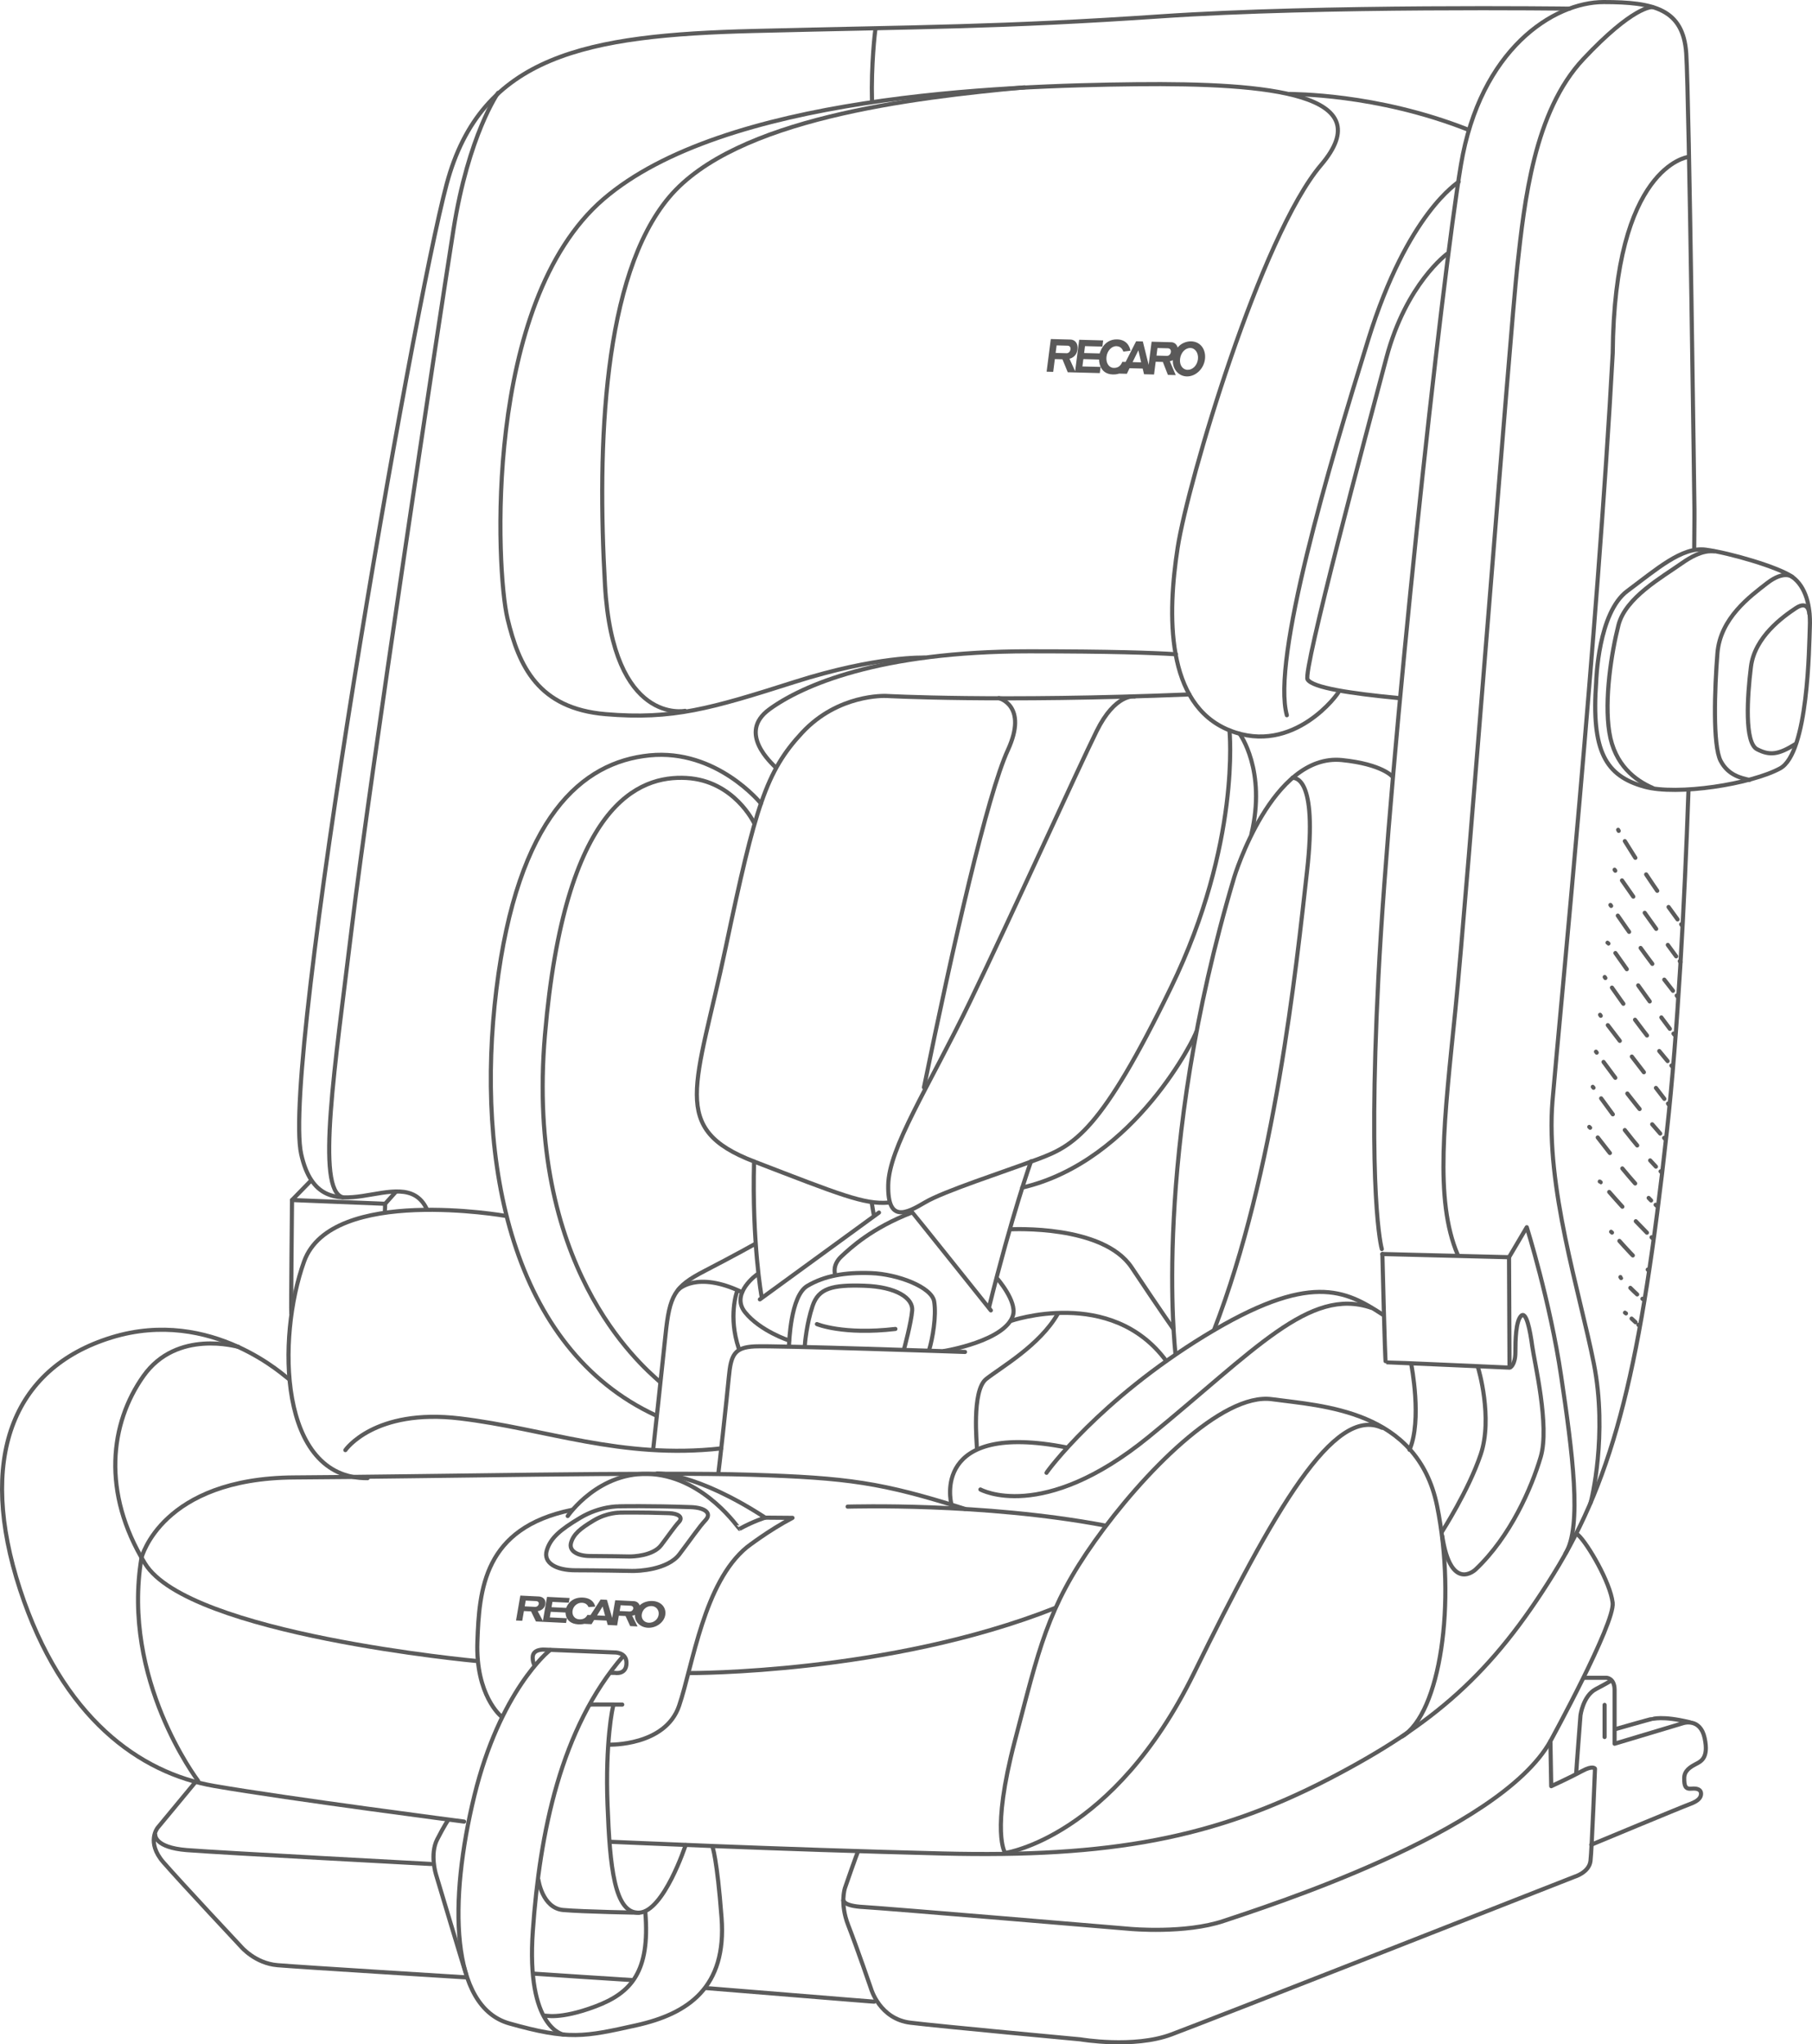 <?xml version="1.0" encoding="UTF-8"?>
<!DOCTYPE svg PUBLIC "-//W3C//DTD SVG 1.1//EN" "http://www.w3.org/Graphics/SVG/1.1/DTD/svg11.dtd">
<!-- Creator: CorelDRAW 2018 (64-Bit) -->
<svg xmlns="http://www.w3.org/2000/svg" xml:space="preserve" width="54.113mm" height="61.05mm" version="1.1" style="shape-rendering:geometricPrecision; text-rendering:geometricPrecision; image-rendering:optimizeQuality; fill-rule:evenodd; clip-rule:evenodd"
viewBox="0 0 13773.86 15539.68"
 xmlns:xlink="http://www.w3.org/1999/xlink">
 <defs>
  <style type="text/css">
   <![CDATA[
    .str0 {stroke:#5B5B5B;stroke-width:31.31;stroke-linecap:round;stroke-linejoin:round;stroke-miterlimit:10}
    .str1 {stroke:#5B5B5B;stroke-width:31.31;stroke-linecap:round;stroke-linejoin:round;stroke-miterlimit:4}
    .str2 {stroke:#5B5B5B;stroke-width:31.31;stroke-linecap:round;stroke-linejoin:round;stroke-miterlimit:4;stroke-dasharray:150.331 150.331}
    .fil0 {fill:none;fill-rule:nonzero}
    .fil1 {fill:#5A5959}
   ]]>
  </style>
 </defs>
 <g id="Слой_x0020_1">
  <path class="fil0 str0" d="M12133.37 5181.88c0.74,-10.56 14.33,-524.3 236.39,-689.45 222.06,-165.09 415.92,-338 595.67,-314.26 179.78,23.75 552.78,132.03 657.66,206.36 104.85,74.33 140.48,225.37 134.47,378.32 -6.01,152.98 -12.09,961.22 -226.13,1077.88 -216.72,118.13 -780.27,209.28 -1033.2,138.65 -292.08,-81.58 -403.75,-267.11 -364.86,-797.5z"/>
  <path class="fil0 str0" d="M13753.52 4665.09c0,0 -4.33,-107.77 -102.83,-42.25 -98.48,65.52 -312.83,218.93 -340.96,446.16 -28.18,227.25 -50.09,576.08 46.56,626.14 96.7,50.02 162.85,41.06 289.31,-37.82"/>
  <path class="fil0 str0" d="M13623.09 4384.51c0,0 -61.83,-51.62 -190.93,48.39 -129.03,100.09 -356.1,265.64 -377.28,533.13 -21.15,267.55 -36.63,700.83 24.82,818.22 57.76,110.29 158.4,130.53 219.36,144.1"/>
  <path class="fil0 str0" d="M13030.07 4190.8c-16.55,1.5 -89.39,-19.63 -244.31,89.57 -154.84,109.22 -429.31,261.87 -482.91,470.8 -53.63,208.85 -109.25,566.25 -69.59,815.75 39.63,249.55 198.36,365.32 330.21,422.71"/>
  <path class="fil0 str0" d="M2214.12 9982.43c-2.88,-11.43 5.7,-860.68 5.7,-860.68l143.43 -146.97"/>
  <path class="fil0 str0" d="M3842.97 9242.33c0,0 -1322.67,-232.62 -1531.39,346.25 -208.7,578.9 -195.11,1652.75 482.46,1647.31"/>
  <path class="fil0 str0" d="M2193.96 10482.22c-9.34,-3.11 -583.28,-551.18 -1346.52,-315.81 -763.26,235.3 -1016.56,931.57 -696.22,1912.84 320.31,981.28 912.07,1398.62 1477.05,1496.34 565.05,97.69 1899.74,270.86 1899.74,270.86"/>
  <path class="fil0 str0" d="M12878.44 4170.69c2.32,-197.73 1.76,-296.44 1.76,-296.44 0,0 -40.04,-3130.39 -62.26,-3467.83 -22.25,-337.44 -244.74,-390.77 -627.31,-390.77 -382.6,0 -938.77,359.72 -1085.59,1238.85 -146.82,879.18 -542.76,4497.9 -627.31,6176.34 -83.69,1661.28 23.54,2056.56 26.19,2063.56"/>
  <path class="fil0 str0" d="M4645.05 14000.12c17.79,0 1254.63,57.7 2522.62,88.83 1267.97,31.05 2062.77,-114.59 2937.52,-568.95 798.01,-414.47 1235.64,-798.67 1702.8,-1553.51 467.16,-754.79 667.35,-1591.79 863.09,-3370.11 83.36,-757.23 133.66,-1725.76 163.92,-2588.32"/>
  <path class="fil0 str0" d="M11929.61 65.82c0,0 -1880.64,-25.02 -3107.1,58.44 -1226.43,83.46 -1823.76,79.47 -3093.99,111.28 -1270.28,31.74 -2070.61,182.79 -2333.45,1164.37 -262.81,981.66 -1256.89,6693.52 -1105.62,7372.78 151.22,679.29 770.31,31.72 954.04,416.3"/>
  <path class="fil0 str0" d="M2925.38 9209.65c1.07,-4.38 2.14,-59.33 2.14,-59.33l-707.7 -28.56"/>
  <line class="fil0 str0" x1="2927.49" y1="9150.34" x2="3004.9" y2= "9063.95" />
  <path class="fil0 str0" d="M12561.86 53.68c-8.32,0 -149.44,-5.5 -525.78,394.94 -376.39,400.47 -448.47,1088.49 -501.9,1572.47 -53.38,483.98 -386.67,4820.25 -470.49,5649.37 -83.74,829.11 -162.35,1446.93 17.41,1868.27"/>
  <path class="fil0 str0" d="M12090.56 11423.94c6.21,-15.58 131.16,-519.92 25.33,-1057.49 -105.86,-537.54 -369.31,-1347.23 -314.38,-2000 54.98,-652.77 341.44,-3539.25 457.69,-5682.05 10.51,-1421.38 572.18,-1490.82 572.18,-1490.82"/>
  <path class="fil0 str0" d="M1812.78 10237.86c-8.78,0 -468.05,-137.22 -722.54,221.86 -254.44,359.08 -318.81,884.55 11.71,1424.61 330.55,540.06 2521.5,741.55 2521.5,741.55"/>
  <path class="fil0 str0" d="M1505.63 13536.68c-5.83,-8.76 -585.04,-770.67 -429.99,-1696.13 0,0 152.14,-604.3 1161.29,-610.13 1009.18,-5.8 2734.96,-43.81 3472.08,-20.44 737.12,23.39 992.32,58.44 1627.02,259.94"/>
  <path class="fil0 str0" d="M6443.23 11452.3c26.29,0 1023.81,-32.15 1953.98,143.03"/>
  <path class="fil0 str0" d="M6654.83 222.85c-3.74,11.25 -33.75,273.48 -26.29,546.98"/>
  <path class="fil0 str0" d="M11001.69 1928.55c0,0 -312.63,225.37 -463.19,791.62 -150.54,566.25 -636.86,2380.64 -599.21,2444.22 37.65,63.51 329.99,106.88 688.96,141.52"/>
  <path class="fil0 str0" d="M10176.67 5256.82c2.88,8.68 -341.57,491.16 -830.84,294.68 -489.2,-196.48 -471.84,-886.95 -393.67,-1389.66 78.17,-502.67 633.22,-2370.71 1090.09,-2908.15 456.93,-537.41 -380.79,-624.31 -1408.85,-613.44 -1028.06,10.87 -3133.14,86.82 -4047.04,874.01 -913.82,787.22 -815.9,2822.98 -728.85,3186.69 87,363.76 233.9,684.03 745.22,727.48 511.29,43.45 805.01,-43.45 1436.01,-244.31 631.03,-200.86 990.87,-185.31 990.87,-185.31"/>
  <path class="fil0 str0" d="M5207.26 5403.35c0,0 -547.16,112.1 -608.35,-954.7 -61.19,-1066.8 -15.27,-2352.26 487.7,-2950.02 502.92,-597.81 1847.81,-755.73 2701.13,-834.69"/>
  <path class="fil0 str0" d="M9802.32 713.99c20.87,3 651.8,-5.93 1354.18,270.3"/>
  <path class="fil0 str0" d="M11088.31 1381.14c-2.95,8.76 -386.11,230.61 -687.41,1199.83 -301.27,969.21 -735.98,2432.46 -618.97,2855.74"/>
  <path class="fil0 str0" d="M5784.2 6107.36c0,0 -336.12,-416.66 -847.29,-365.57 -511.27,51.01 -1002.33,465.6 -1163.58,1778.57 -161.15,1312.97 114.44,2729.77 1211.61,3238.34"/>
  <path class="fil0 str0" d="M3813.6 13048.57c-8.27,-2.77 -198.57,-165.17 -184.77,-567.01 13.77,-401.77 48.72,-866.38 716.12,-1003.96"/>
  <path class="fil0 str0" d="M4994.99 11200.12c0,0 293.64,-7.74 821.73,335.89l207.4 1.68c-180.39,94.21 -346.28,222.8 -346.28,222.8 -328.08,268.51 -410.9,897.25 -515.7,1205.53 -104.77,308.25 -532.29,295.67 -532.29,295.67"/>
  <path class="fil0 str0" d="M5816.75 11536.02c0,0 -83.82,24.46 -195.31,85.35 -3.64,2.06 -258.82,-384.15 -662.95,-415.92 -404.13,-31.82 -643.1,318.38 -643.1,318.38"/>
  <path class="fil0 str0" d="M4704.82 11449.93c-3.77,1.25 -141.88,-3.74 -295.09,87.71 -153.21,91.51 -226.01,154.15 -253.67,248.18 -27.64,93.95 70.33,150.33 218.52,150.33 148.14,0 420.68,4.81 426.94,5.01 48.06,1.55 272.49,-7.51 362.87,-126.53 90.44,-119.1 148.19,-205.54 198.44,-259.43 50.22,-53.89 -5.01,-95.27 -110.57,-99.02 -316.37,-11.28 -547.44,-6.26 -547.44,-6.26z"/>
  <path class="fil0 str0" d="M4713.75 11497.73c-2.57,0.89 -96.34,-2.55 -200.37,59.59 -104.06,62.13 -153.46,104.64 -172.2,168.48 -18.79,63.81 47.73,102.07 148.32,102.07 100.59,0 285.7,3.31 289.9,3.44 32.63,1.07 185.03,-5.12 246.42,-85.96 61.37,-80.82 100.59,-139.51 134.73,-176.14 34.08,-36.58 -3.39,-64.65 -75.04,-67.22 -214.86,-7.61 -371.76,-4.25 -371.76,-4.25z"/>
  <path class="fil0 str0" d="M4062.95 12658.21c-8.58,-15.12 -13.85,-34.69 -13.85,-59.13 0,-68.39 91.33,-59.84 91.33,-59.84 95.63,4.33 527.53,21.38 527.53,21.38 0,0 94.21,-5.17 94.21,79.77 0,92.58 -87.13,75.52 -87.13,75.52l-34.69 -0.31"/>
  <path class="fil0 str0" d="M4183.47 12542.24c-12.04,4.02 -383.8,312.4 -577.91,1108.12 -194.11,795.69 -186.22,1602.61 266.15,1730.39 452.37,127.78 569,102.2 964.5,14.18 395.5,-88.02 688.96,-287.81 648.67,-817.74 -34.52,-454.71 -69.72,-541.61 -69.72,-541.61"/>
  <path class="fil0 str0" d="M4286.18 15465.73c-4.02,1.3 -288.57,-47.52 -235.83,-789.43 52.74,-741.86 209.82,-1538.34 687.87,-2089.14"/>
  <path class="fil0 str0" d="M4484.21 12957.04c9.65,-1.63 245.73,0 245.73,0"/>
  <path class="fil0 str0" d="M4663.86 12960.63c-7.15,7.13 -63.71,286.26 -45.79,757.41 17.84,471.15 51.8,828.04 239.6,820.92 187.77,-7.13 354.01,-513.97 354.01,-513.97"/>
  <path class="fil0 str0" d="M4092.5 14289.17c0,0 29.96,215.8 189.05,229.37 159.11,13.57 576.15,20.44 576.15,20.44"/>
  <path class="fil0 str0" d="M4136.25 15319.6c3.51,-1.17 114.06,35.2 389.17,-68.06 275.11,-103.22 416.48,-265.94 380.1,-715.03"/>
  <path class="fil0 str0" d="M5244.01 12717.39c0,0 1506.88,7.69 2774.92,-494.16"/>
  <path class="fil0 str0" d="M7640.61 14084.93c0,0 -109.73,-154.35 73.92,-852.58 183.65,-698.25 244.84,-1008.08 607.77,-1518.69 362.92,-510.56 966.39,-1130.26 1346.77,-1077.88 380.41,52.41 1106.26,78.6 1254.96,811.68 148.65,733.18 23.49,1576.98 -265.15,1751.52"/>
  <path class="fil0 str0" d="M7640.61 14084.93c0,0 821.07,-115.46 1435.22,-1366.63 614.1,-1251.09 1064.21,-2032.43 1429.65,-1865.27"/>
  <path class="fil0 str0" d="M7230.83 11427.86c0,0 -160.72,-630.27 880.43,-424.65"/>
  <path class="fil0 str0" d="M7955.12 11195.19c2.24,-9.06 405.64,-555.43 1204.76,-1043.21 799.21,-487.75 1066.52,-344.09 1350.54,-159.55"/>
  <path class="fil0 str0" d="M7452.61 11322c0,0 468.89,260.37 1278,-398.79 809.08,-659.21 1221.87,-1143.67 1694.09,-982.14"/>
  <path class="fil0 str0" d="M8935.23 10292.41c0,-20.13 -183.35,-1514.97 447.18,-3626.43 0,0 286.56,-942.94 819.11,-888.42 308.43,31.56 383.59,126.28 383.59,126.28"/>
  <path class="fil0 str0" d="M5897.19 5834.72c-27.06,-30.01 -296.03,-262.63 -49.43,-442.72 246.6,-180.11 833.03,-441.22 1975.84,-441.22 619.55,0 945.64,11.48 1115.83,22.42"/>
  <path class="fil0 str0" d="M6753.43 9141.48c-183.96,15.32 -372.24,-62.52 -1021.29,-312.45 -649.05,-249.93 -439.54,-566.17 -214.68,-1632.16 224.89,-1065.99 306.24,-1333.66 579.92,-1627.78 273.66,-294.15 628.51,-279.13 637.52,-279.13 0,0 854.87,47.7 2305.75,-11.38"/>
  <path class="fil0 str0" d="M7592.91 5306.55c0,0 224.17,55.95 68.52,394.59 -155.7,338.69 -416.61,1481.19 -638.03,2564.62"/>
  <path class="fil0 str0" d="M8623.67 5294c0,0 -145.83,-23.57 -287.71,263.5 -141.88,287.12 -642.1,1393.17 -961.93,2054.83 -319.83,661.7 -617.85,1111.37 -622.35,1397.5 -4.45,286.18 136.66,214.6 279.97,129.64 143.38,-84.94 582.41,-225.8 857.95,-328.64 275.49,-102.83 481.18,-211.34 1012.79,-1307.22 531.61,-1095.92 443.41,-1952.12 443.41,-1952.12"/>
  <path class="fil0 str0" d="M9423.51 5578.32c0,0 204.57,276.69 88.83,762.93"/>
  <path class="fil0 str0" d="M9091.64 7846.13c3.77,15.07 -459.14,981.23 -1321.04,1181.14"/>
  <path class="fil0 str0" d="M7837.7 8827.53c-4.3,8.63 -147.12,413.53 -318.07,1103.43"/>
  <path class="fil0 str0" d="M3786.31 705.89c0,0 -225.19,319.83 -339.43,1040.23 -114.19,720.4 -639.66,4204.24 -770.7,5288.02 -131.11,1083.73 -277.25,2011.2 -70.91,2066.76"/>
  <path class="fil0 str0" d="M10728.03 10372.95c0,0 83.62,422.79 -13.77,647.14"/>
  <path class="fil0 str0" d="M11234.92 10395.75c3.77,5.63 114.26,383.21 20.62,659.82 -93.65,276.69 -290.33,579.51 -292.21,585.06"/>
  <path class="fil0 str0" d="M10508.21 9532.15c0,0 19.73,825.37 25.33,823.49 5.63,-1.86 941.11,40.09 941.11,40.09l-3.74 -839.24 134.86 -228.07c0,0 176.88,563.25 261.51,1133.19 84.56,569.99 161.91,1144.57 31.26,1349.29"/>
  <path class="fil0 str0" d="M11481.9 10393.21c0,0 37.26,-20.95 37.26,-115.08 0,-94.21 3.51,-234.86 43.09,-275.57 39.66,-40.7 68.78,109.27 85.07,230.18 16.29,120.96 133.79,606.49 64.53,841 -69.21,234.53 -229.52,605.42 -495.46,856.38 0,0 -186.86,181.03 -253.24,-254.57"/>
  <line class="fil0 str0" x1="10508.21" y1="9532.15" x2="11470.9" y2= "9556.48" />
  <path class="fil0 str0" d="M1487.74 13543.55l-289.28 349.31c0,0 -89.67,109.73 43.35,262.76 133.12,153.03 590.18,640.96 590.18,640.96 0,0 106.12,127.27 277.68,141.45 196.81,16.19 1429.09,92.35 1429.09,92.35"/>
  <path class="fil0 str0" d="M4059.28 15002.45c10.51,1.76 747.33,48.87 747.33,48.87"/>
  <path class="fil0 str0" d="M5365.78 15111.67c9.77,0 1299.05,106.75 1291.72,104.34"/>
  <path class="fil0 str0" d="M6523.38 14072.61c-8.2,10.21 -100.16,277.7 -100.16,277.7 0,0 -40.9,116.4 24.56,283.81 65.44,167.33 173.83,483.78 173.83,483.78 0,0 65.44,228.68 298.65,257.24 233.18,28.58 1292.78,126.61 1292.78,126.61 0,0 402.94,69.39 689.32,-36.76 286.38,-106.17 3065.5,-1198.91 3065.5,-1198.91 0,0 112.23,-32.43 122.33,-121.01 10.08,-88.66 34.26,-700.65 34.26,-700.65 0,0 -14.1,-28.2 -98.86,18.05 -84.74,46.33 -234,114.77 -234,114.77l-6.08 -342.25c0,0 491.52,-896.44 473.16,-1052.09 -18.35,-155.68 -189.61,-448.6 -262.94,-515.75"/>
  <path class="fil0 str0" d="M3543.61 15006.8c-4.96,-7.46 -230.21,-760.8 -230.21,-760.8 0,0 -47.04,-153.16 9.9,-264.31 56.94,-111.21 84.2,-148.22 84.2,-148.22"/>
  <path class="fil0 str0" d="M1179.9 13947.1c0,0 -7.46,96.32 240.11,116.07 247.46,19.78 1876.11,106.22 1868.66,106.22"/>
  <path class="fil0 str0" d="M6410.09 14445.77c6.08,1.99 -0.25,41.95 154.15,50.07 154.35,8.12 2027.34,166.21 2027.34,166.21 0,0 416.43,38.56 711.01,-60.76 294.53,-99.4 2091.1,-666.77 2482.96,-1366.3"/>
  <path class="fil0 str0" d="M12039.73 12753.38l171.13 0c0,0 62.39,0 62.39,92.6l0 408.59 521.4 -156.41c0,0 129.54,-43.07 163.11,113.32 33.57,156.41 -32.02,178.79 -70.35,199.56 -38.38,20.75 -84.81,47.88 -84.81,105.33 0,57.45 6.39,84.58 56,79.77 49.56,-4.76 71.98,11.17 71.98,38.31 0,27.13 -17.61,54.27 -83.18,78.22 -65.6,23.93 -751.66,309.67 -751.66,309.67"/>
  <path class="fil0 str0" d="M12279.86 13143.46c0,0 272.1,-78.19 276.35,-76.77 4.28,1.45 76.92,-27.01 286.33,24.21"/>
  <path class="fil0 str0" d="M11981.79 13474.87c0,-17.08 32.25,-435.98 32.25,-435.98 0,0 19.04,-147.84 115.87,-199.05 96.9,-51.19 115.89,-64.45 115.89,-64.45"/>
  <line class="fil0 str0" x1="12197.24" y1="12959.35" x2="12197.24" y2= "13203.64" />
  <path class="fil0 str0" d="M2625.25 11022.71c0,0 218.55,-319.02 870.78,-240.87 652.31,78.14 1223.07,312.45 1986.25,227.86"/>
  <path class="fil0 str0" d="M5461.16 11193.46c2.65,-10.56 63.41,-558.56 79.19,-727.17 15.86,-168.66 42.28,-223.97 195.36,-231.86 153.16,-7.94 1599.84,42.15 1599.84,42.15"/>
  <path class="fil0 str0" d="M7425.29 11001.13c2.62,-13.19 -42.23,-429.46 71.27,-519.06 113.5,-89.57 406.53,-255.56 543.83,-495.28"/>
  <path class="fil0 str0" d="M5604.19 9813.01c-3.82,7.61 -69.92,194.04 11.53,437.02"/>
  <path class="fil0 str0" d="M4965.8 11010.87c0,0 61.14,-555.69 92.65,-860.68 31.49,-305.02 66.51,-369.9 298.91,-490.12 232.37,-120.27 384.46,-205.67 384.46,-205.67"/>
  <path class="fil0 str0" d="M5155.71 9803.56c0,0 137.04,-147.79 485.13,18.89"/>
  <path class="fil0 str0" d="M5759.79 9684.19c-3.82,1.25 -211.52,147.84 -95.91,291.12 115.64,143.28 334.19,214.3 334.19,214.3"/>
  <path class="fil0 str0" d="M5789.69 9857.37c-1.25,-3.82 -74.35,-413.7 -57.58,-1028.34"/>
  <path class="fil0 str0" d="M5776.18 9876.87c4.58,-3.05 905.37,-659.77 905.37,-659.77"/>
  <path class="fil0 str0" d="M6927.39 9206.41c4.56,3.08 604.58,754.3 604.58,754.3"/>
  <path class="fil0 str0" d="M5997.58 10224.29c1.5,-15.25 10.69,-373.33 138.93,-449.54 128.29,-76.13 283.99,-105.07 485.51,-97.51 201.57,7.64 461.63,106.09 479.17,216.49 17.84,112.2 -12.47,281.24 -38.41,368.14"/>
  <path class="fil0 str0" d="M6209.86 10064.77c0,0 197.42,83.46 596.49,36.93"/>
  <path class="fil0 str0" d="M6117.98 10226.25c0,-12.32 13.72,-165.6 58.95,-299.7 45.28,-134.14 148.14,-161.53 393.54,-153.28 245.48,8.2 370.33,95.53 363.48,187.24 -6.87,91.71 -61.68,293.51 -61.68,293.51"/>
  <path class="fil0 str0" d="M6346.3 9680.04c0,-4.84 -17.67,-67.4 49.86,-130.04 67.5,-62.57 228.37,-215.04 537.18,-333.83"/>
  <path class="fil0 str0" d="M7175.41 10269.2c7.15,0 466.42,-76.9 524.66,-270.68 32.15,-106.91 -119.56,-279.64 -119.56,-279.64"/>
  <path class="fil0 str0" d="M7679.86 9344.27c12.47,0 704.62,-37.32 922.86,290.38 218.22,327.77 318,468.86 318,468.86"/>
  <path class="fil0 str0" d="M7681.95 10041.25c0,0 762.81,-265.51 1182.59,302.88"/>
  <path class="fil0 str0" d="M6643.02 9240.98c-1.58,-4.68 -15.73,-94.03 -15.73,-94.03"/>
  <path class="fil0 str0" d="M5732.37 6256.09c0,0 -151.4,-322.38 -514.83,-342.51 -363.36,-20.13 -924.41,195.87 -1075,1951.13 -150.56,1755.18 716.71,2500.6 873.3,2638.87"/>
  <path class="fil0 str0" d="M9825.07 5911.72c13.8,4.56 193.07,-22.96 110.32,711.03 -82.75,733.97 -242.73,2289.74 -706.99,3487.07"/>
  <path class="fil0 str1" d="M12300.25 6307.66c0.18,0.56 1.68,3.31 4.38,8.02"/>
  <path class="fil0 str2" d="M12351.21 6393.44c73.92,120.52 221.81,352.39 400.82,595.45"/>
  <path class="fil0 str1" d="M12779.42 7025.89c1.88,2.49 3.74,5.01 5.63,7.51"/>
  <path class="fil0 str1" d="M12273.37 6611.12c0,0 1.76,2.57 5.14,7.51"/>
  <path class="fil0 str2" d="M12329.52 6692.29c87.87,126.53 263.19,377.08 411.77,577.12"/>
  <path class="fil0 str1" d="M12768.53 7305.89c1.86,2.49 3.74,4.99 5.63,7.51"/>
  <path class="fil0 str1" d="M12241.68 6878.75c0.87,0.99 2.62,3.49 5.37,7.38"/>
  <path class="fil0 str2" d="M12297.63 6959.94c76.97,112.1 227.43,327.52 419.43,571.52"/>
  <path class="fil0 str1" d="M12745.31 7567.17c1.93,2.44 3.87,4.89 5.8,7.38"/>
  <path class="fil0 str1" d="M12219.74 7165.82c0.99,0.31 3.21,2.57 6.52,6.44"/>
  <path class="fil0 str2" d="M12279.45 7244.29c86.65,121.72 253.5,364.02 414.11,576.2"/>
  <path class="fil0 str1" d="M12721.05 7856.61c1.88,2.49 3.82,4.94 5.7,7.43"/>
  <path class="fil0 str1" d="M12198.1 7426.77c0,0 1.76,2.62 5.09,7.56"/>
  <path class="fil0 str2" d="M12253.28 7507.23c84.38,121.42 253.5,358.39 422.92,558.38"/>
  <path class="fil0 str1" d="M12705.32 8099.6c2.09,2.39 4.07,4.76 6.13,7.08"/>
  <path class="fil0 str1" d="M12162.85 7713.69c0.13,0.43 1.93,3.05 5.19,7.51"/>
  <path class="fil0 str2" d="M12221.65 7792.39c96.57,127.09 291.83,381.22 430.07,560.45"/>
  <path class="fil0 str1" d="M12679.21 8388.5c1.93,2.49 3.82,4.94 5.7,7.43"/>
  <path class="fil0 str1" d="M12131.87 7994.09c0.51,0.48 2.39,2.93 5.52,7.25"/>
  <path class="fil0 str2" d="M12189.17 8072.13c88.5,120.65 265.46,357.96 431.01,544.44"/>
  <path class="fil0 str1" d="M12649.86 8649.53c2.11,2.29 4.2,4.61 6.31,6.92"/>
  <path class="fil0 str1" d="M12107.54 8261.23c0.51,0.31 2.39,2.83 5.65,7.2"/>
  <path class="fil0 str2" d="M12171.02 8348.97c90.34,125.39 261.95,358.39 416.61,519.11"/>
  <path class="fil0 str1" d="M12622.93 8903.79c2.24,2.19 4.51,4.38 6.69,6.57"/>
  <path class="fil0 str1" d="M12081.01 8565.91c0.87,0.43 3.05,2.7 6.31,6.57"/>
  <path class="fil0 str2" d="M12145.05 8646.12c89.24,115.64 256.3,331.39 405.89,478.97"/>
  <path class="fil0 str1" d="M12585.13 9157.87c2.32,2.14 4.58,4.25 6.9,6.39"/>
  <path class="fil0 str1" d="M12160.63 8980.99c0.64,0 2.95,2.11 6.77,6.06"/>
  <path class="fil0 str2" d="M12232.31 9060.36c65.21,74.27 168.99,191.29 286.82,309.65"/>
  <path class="fil0 str1" d="M12554.36 9404.95c2.24,2.19 4.43,4.38 6.69,6.57"/>
  <path class="fil0 str1" d="M12246.92 9362.96c0.69,0.25 2.93,2.44 6.57,6.31"/>
  <path class="fil0 str2" d="M12309.82 9432.62c48.41,54.32 117.75,130.27 182.91,189.66"/>
  <path class="fil0 str1" d="M12525.08 9650.61c2.44,2.01 4.81,4 7.2,6.01"/>
  <path class="fil0 str1" d="M12317.71 9707.37c0,0.81 1.88,3.44 5.19,7.51"/>
  <path class="fil0 str2" d="M12392.98 9789.41c17.28,17.31 35.46,34.82 51.98,49.89"/>
  <path class="fil0 str1" d="M12484.79 9872.39c2.8,1.99 5.37,3.69 7.69,4.99"/>
  <path class="fil0 str1" d="M12352.48 9978c0.92,0.31 3.49,2.32 7.31,5.63"/>
  <path class="fil0 str2" d="M12402.55 10022.9c10.28,9.62 20.75,19.42 29.96,27.92"/>
  <path class="fil0 str1" d="M12454.14 10070.45c3.84,3.31 6.47,5.29 7.33,5.63"/>
  <path class="fil1" d="M4653.45 12298.26l23.06 -134.35 141.24 6.87c19.85,0.94 37.57,11.81 44.77,32.12 23.11,-23.11 61.83,-35 97.29,-33.24 68.27,3.31 106.47,52 96.95,107.21 -9.57,56.2 -68.78,99.19 -131.9,96.19 -56.64,-2.8 -101.87,-44.06 -97.85,-97.77 -10.08,5.19 -21.87,5.63 -21.87,5.63l41.21 82.22 -56.05 -2.75 -35.02 -76.39 -51.37 -2.44 -12.7 73.94 -71.53 -3.49 -9.34 -33.4 -93.95 -4.63 -19.75 32.02 -55.06 -2.7c0,0 -17.87,4.86 -42.76,3.89l-1.22 -0.08 -1.22 -0.05 -4.68 -0.28c-96.73,-7.28 -92.65,-89.5 -92.65,-89.5l-112.51 -5.5 -7.33 42.64 129.97 6.24 -6.06 35.89 -229.26 -11.3 -36.96 -76.46 -54.42 -2.7 -12.73 74.1 -47.22 -2.39 32.68 -189.35 141.12 6.95c27.52,1.25 55.64,20.49 49.05,58.65 -8.15,47.68 -58.11,52.82 -58.11,52.82l39.45 74.02 31.51 -182.56 171.61 8.58 -6.13 35.76 -124.34 -6.21 -6.82 40.22 111.31 5.5c0,0 25.73,-83.46 126.53,-78.58 86.06,4.3 93.9,68.62 93.9,68.62l-50.86 3.82c-8.96,-21.51 -25.45,-31.56 -49.18,-33.01 -34.46,-1.86 -67.35,25.33 -72.16,61.4 -4.63,34.64 16.42,62.44 49.86,64.53 29.88,1.99 50.78,-8.88 63.08,-33.4l23.67 1.2 76.92 -118.28 47.9 2.24 39.91 137.55zm-657.2 -131.72l78.3 3.82c35.15,1.73 22.6,45.31 -7.59,43.88l-78.3 -3.87 7.59 -43.83zm721.52 35.38l74.48 3.56c34.69,1.76 24.23,45.51 -7.64,43.93l-74.3 -3.61 7.46 -43.88zm160.92 67.63c6.08,-35.56 36.78,-63 74.99,-61.37 35.13,1.6 58.88,32.05 52.74,67.63 -6.08,35.51 -38.41,60.38 -74.55,59.08 -35.51,-1.2 -59.31,-29.83 -53.17,-65.34zm-278.87 12.63l-61.12 -3.05 42.28 -67.71 18.84 70.76z"/>
  <path class="fil1" d="M8731.49 2773.47l22.5 -176.12 150.08 3.95c21.1,0.56 40.09,14.08 48.03,40.32 24.18,-31 65.09,-47.88 102.78,-46.89 72.54,1.81 113.75,64.02 104.49,136.36 -9.27,73.64 -71.53,131.9 -138.62,130.2 -60.2,-1.63 -108.79,-53.81 -105.35,-123.96 -10.59,7.08 -23.11,8.12 -23.11,8.12l45.03 105.71 -59.56 -1.55 -38.33 -98.33 -54.55 -1.45 -12.4 96.9 -76.06 -1.93 -10.39 -43.2 -99.78 -2.62 -20.49 42.38 -58.52 -1.5c0,0 -20.11,7.51 -47.9,6.57 -107.93,-2.83 -104.74,-113.6 -104.74,-113.6l-119.51 -3.18 -7.2 55.9 138.11 3.49 -5.88 47.01 -243.59 -6.49 -40.34 -98.41 -57.81 -1.5 -12.42 97.03 -50.17 -1.37 31.94 -248.13 149.98 3.95c29.12,0.69 59.31,24.74 52.87,74.71 -7.97,62.57 -60.96,71.02 -60.96,71.02l42.97 95.07 30.77 -239.17 182.38 4.99 -6.01 46.84 -132.11 -3.56 -6.64 52.64 118.21 3.11c0,0 26.19,-109.71 133.23,-106.96 91.41,2.49 100.72,86.09 100.72,86.09l-53.99 6.82c-9.77,-27.64 -27.44,-40.27 -52.69,-41.26 -36.58,-1.2 -71.09,35.43 -75.73,82.65 -4.33,45.31 18.43,80.89 53.94,82.39 31.77,1.48 53.81,-13.39 66.46,-45.89l25.12 0.74 79.98 -157.03 50.93 1.25 44.34 177.92zm-699.73 -148.17l83.18 2.19c37.39,0.99 24.69,58.26 -7.38,57.53l-83.18 -2.27 7.38 -57.45zm766.62 20.19l79.11 1.96c36.91,1.12 26.45,58.49 -7.46,57.63l-78.91 -2.06 7.25 -57.53zm171.81 82.39c5.96,-46.56 38.1,-83.44 78.68,-82.7 37.39,0.89 63.02,39.71 57.07,86.26 -5.96,46.58 -39.91,80.21 -78.3,79.77 -37.72,-0.25 -63.38,-36.76 -57.45,-83.34zm-295.83 26.57l-64.96 -1.81 43.91 -89.83 21.05 91.63z"/>
 </g>
</svg>
